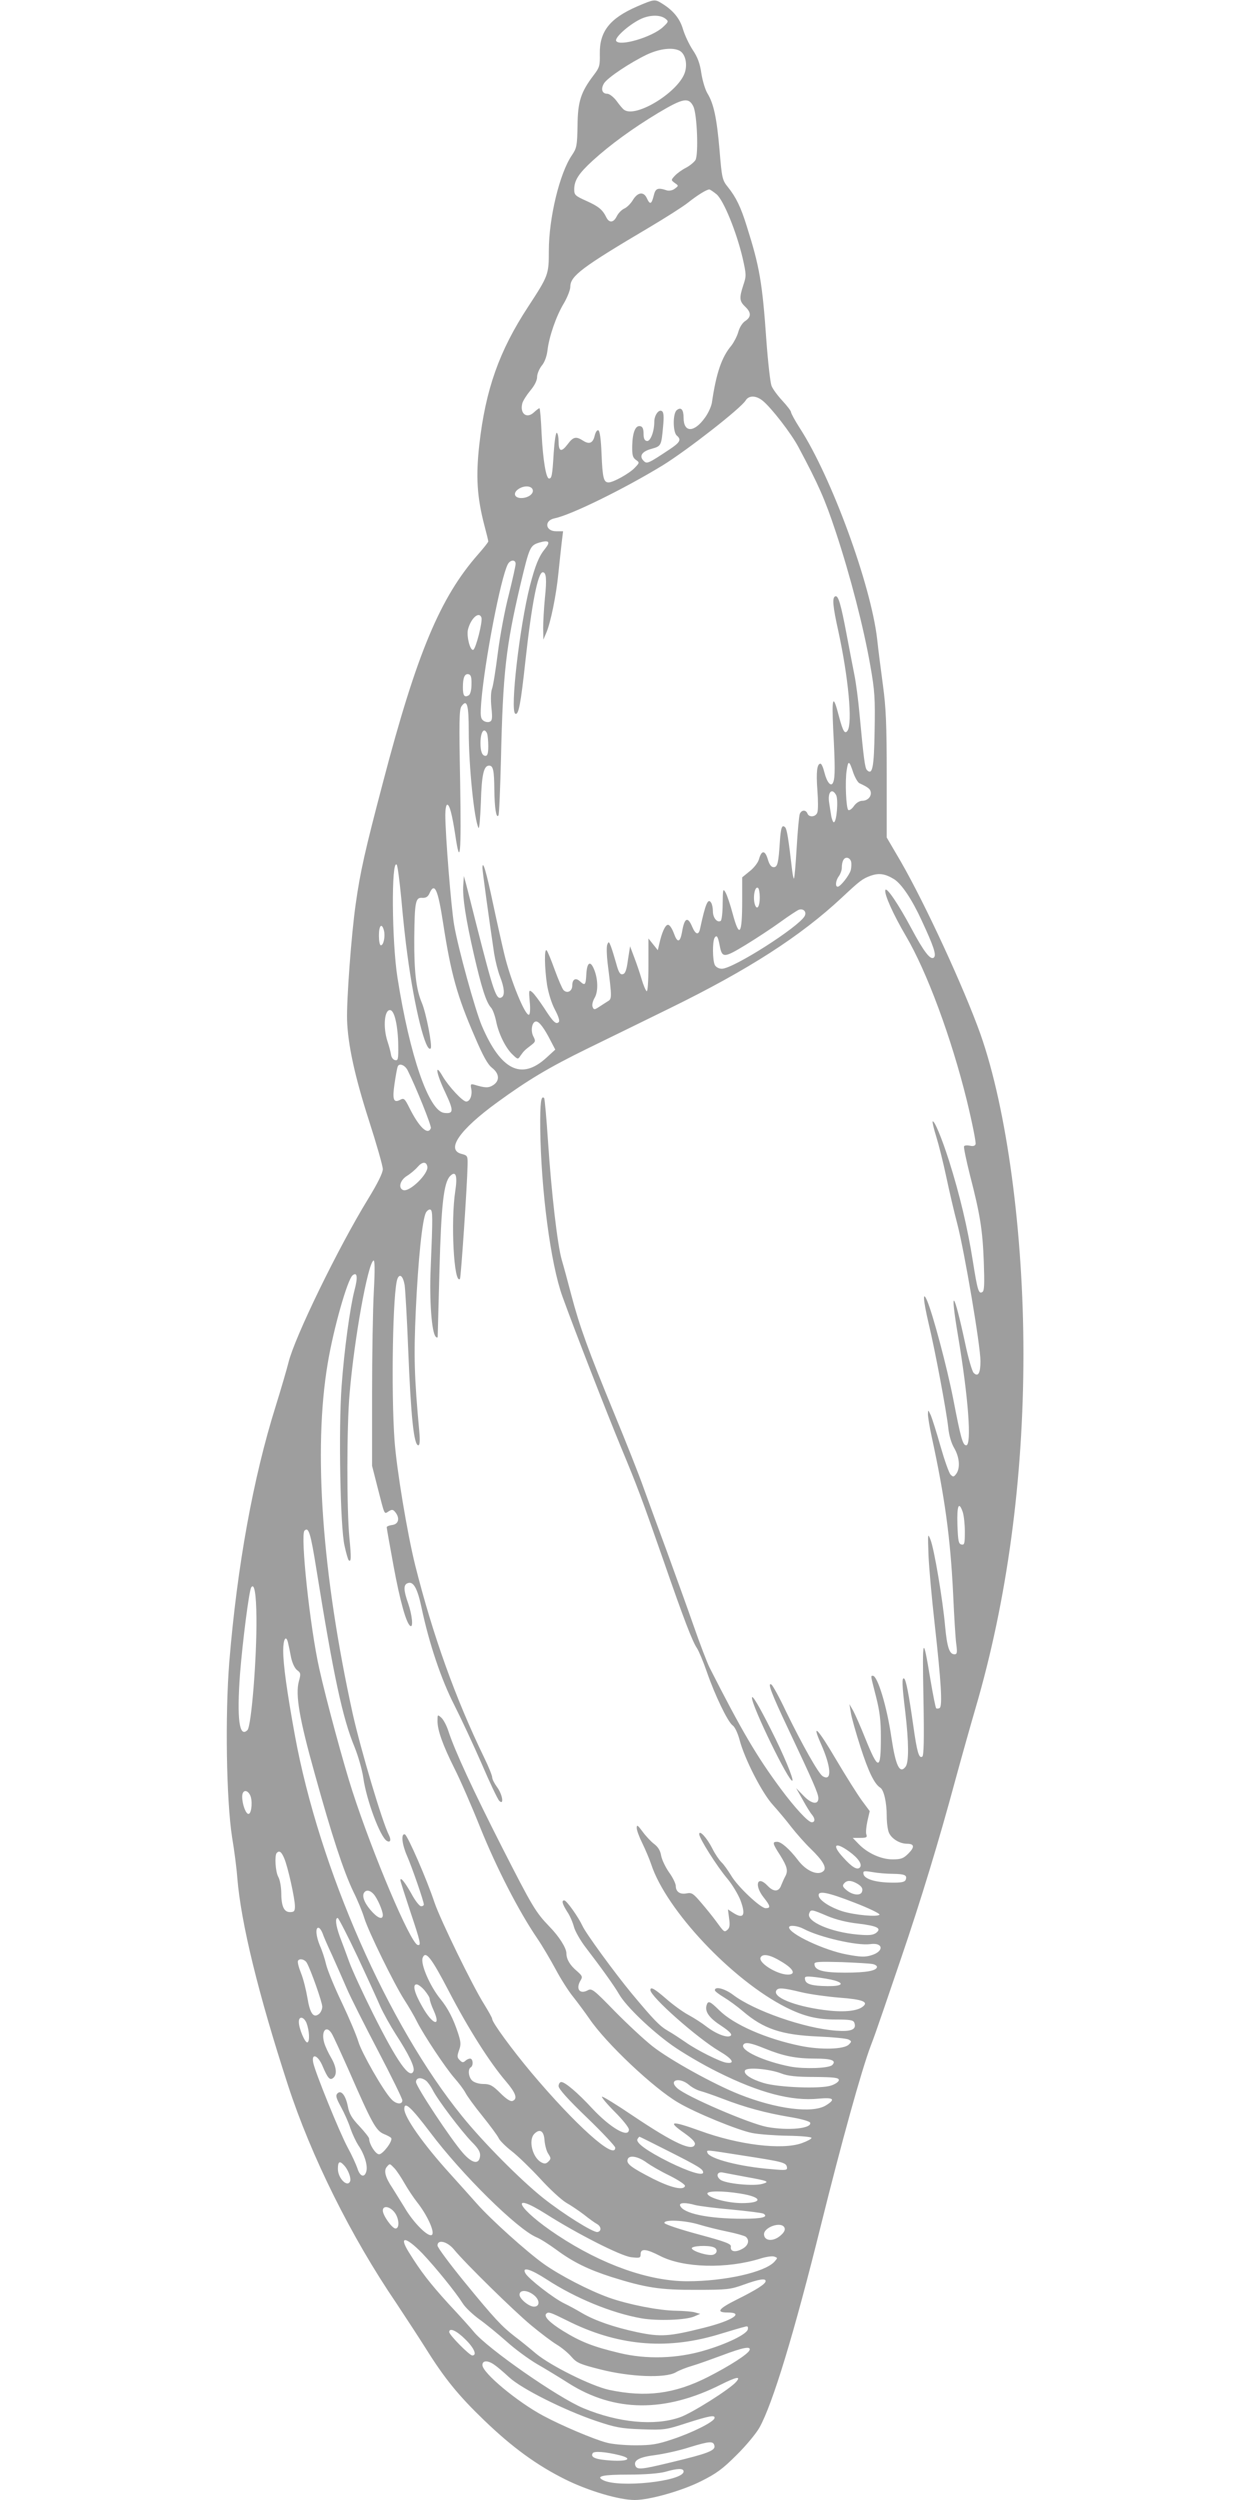 <?xml version="1.0" standalone="no"?>
<!DOCTYPE svg PUBLIC "-//W3C//DTD SVG 20010904//EN"
 "http://www.w3.org/TR/2001/REC-SVG-20010904/DTD/svg10.dtd">
<svg version="1.0" xmlns="http://www.w3.org/2000/svg"
 width="640pt" height="1280pt" viewBox="0 0 640 1280"
 preserveAspectRatio="xMidYMid meet">
<g transform="translate(0,1280) scale(0.1,-0.1)"
fill="#9e9e9e" stroke="none">
<path d="M3262 12767 c-140 -61 -193 -128 -191 -243 1 -59 -1 -69 -30 -107
-67 -88 -83 -136 -84 -260 -2 -104 -4 -115 -29 -152 -63 -92 -118 -322 -118
-489 0 -122 -2 -127 -105 -285 -149 -227 -219 -425 -251 -708 -18 -162 -12
-267 26 -413 11 -41 20 -78 20 -82 0 -4 -23 -33 -51 -65 -195 -221 -315 -507
-488 -1168 -92 -349 -117 -460 -140 -625 -22 -153 -47 -492 -44 -592 4 -127
40 -291 112 -515 39 -121 71 -233 71 -249 0 -19 -26 -72 -75 -152 -154 -251
-377 -710 -408 -838 -8 -32 -37 -132 -65 -222 -116 -369 -198 -823 -238 -1311
-22 -276 -15 -707 14 -896 12 -71 24 -166 27 -210 19 -232 108 -596 260 -1063
118 -362 322 -773 554 -1114 47 -71 115 -175 151 -232 96 -154 168 -242 299
-368 142 -137 269 -230 416 -303 117 -58 274 -105 355 -105 75 0 239 46 339
96 78 39 110 62 181 133 48 47 101 111 118 141 68 121 179 487 316 1040 105
423 207 791 254 915 17 44 39 107 50 140 12 33 59 173 106 310 99 290 193 598
277 910 33 121 80 288 104 370 161 550 245 1170 245 1813 0 622 -85 1253 -220
1637 -85 238 -281 663 -408 884 l-72 123 0 320 c0 260 -4 346 -19 457 -10 75
-24 182 -30 239 -32 278 -234 830 -396 1080 -25 39 -45 76 -45 82 0 6 -20 32
-44 58 -25 27 -50 61 -56 77 -6 16 -18 120 -26 230 -21 300 -35 380 -101 588
-30 97 -55 148 -96 199 -29 36 -31 45 -43 190 -14 164 -30 238 -62 290 -11 18
-25 64 -31 102 -7 50 -19 83 -44 120 -19 29 -41 76 -50 106 -16 55 -50 97
-109 133 -35 22 -40 21 -126 -16z m144 -62 c18 -14 18 -16 -12 -44 -55 -51
-221 -100 -239 -71 -10 16 61 80 120 110 47 24 103 26 131 5z m74 -165 c27
-15 40 -62 28 -106 -27 -101 -252 -241 -313 -196 -6 4 -23 24 -38 45 -16 21
-37 37 -48 37 -27 0 -34 25 -16 54 20 30 133 105 218 146 66 31 133 39 169 20z
m70 -285 c19 -39 27 -243 11 -274 -7 -11 -28 -29 -49 -40 -20 -10 -46 -29 -57
-41 -20 -22 -20 -22 0 -37 20 -14 20 -14 0 -29 -11 -9 -29 -12 -40 -9 -48 16
-59 11 -68 -27 -11 -44 -19 -48 -35 -13 -16 35 -46 32 -71 -8 -11 -19 -31 -39
-45 -45 -13 -6 -30 -23 -38 -39 -16 -33 -38 -36 -53 -7 -20 41 -40 57 -102 85
-58 26 -63 31 -63 59 0 46 22 81 94 147 90 82 205 166 338 246 126 75 154 80
178 32z m119 -450 c36 -31 101 -190 133 -325 19 -85 20 -92 4 -139 -22 -67
-20 -83 9 -111 32 -30 32 -53 0 -74 -14 -9 -29 -33 -35 -56 -6 -21 -22 -52
-35 -69 -50 -59 -78 -141 -100 -292 -3 -20 -19 -55 -36 -78 -55 -77 -109 -77
-109 0 0 42 -13 57 -35 39 -21 -17 -20 -113 0 -130 25 -21 17 -35 -37 -71
-110 -73 -116 -76 -133 -58 -24 24 -8 48 41 61 49 14 50 15 59 114 5 52 3 74
-6 79 -16 11 -39 -21 -39 -54 0 -51 -20 -102 -38 -99 -12 2 -17 13 -17 38 0
24 -5 36 -17 38 -24 5 -39 -30 -41 -98 -1 -49 2 -62 18 -74 20 -14 20 -15 -5
-41 -27 -29 -110 -75 -134 -75 -25 0 -31 22 -36 144 -3 78 -9 121 -17 123 -6
2 -14 -10 -18 -27 -9 -39 -28 -47 -60 -26 -36 23 -50 20 -79 -19 -32 -42 -46
-38 -46 15 0 21 -4 41 -9 44 -5 4 -12 -42 -16 -102 -7 -117 -10 -132 -24 -132
-15 0 -31 93 -38 230 -3 72 -8 130 -11 130 -3 0 -16 -10 -28 -21 -37 -35 -73
-7 -60 45 3 13 22 43 41 66 22 26 35 52 35 70 0 16 11 41 23 57 15 17 26 47
30 78 8 71 45 178 84 242 18 31 33 69 33 85 0 55 60 100 403 303 81 48 171
105 199 127 49 39 96 68 110 68 3 0 20 -11 37 -25z m235 -1056 c44 -35 147
-168 184 -238 103 -193 136 -268 191 -434 74 -223 143 -490 177 -685 23 -130
25 -169 22 -334 -3 -188 -11 -229 -39 -201 -11 11 -17 61 -39 295 -6 65 -17
150 -25 190 -8 40 -26 134 -40 208 -30 159 -43 202 -58 197 -17 -6 -14 -47 16
-182 51 -236 72 -465 47 -505 -14 -22 -24 -5 -44 70 -31 121 -38 106 -30 -65
10 -187 10 -246 0 -270 -10 -27 -32 -2 -45 50 -6 25 -15 45 -20 45 -18 0 -23
-43 -16 -136 4 -51 4 -102 0 -113 -7 -24 -43 -28 -51 -6 -8 20 -30 19 -39 -2
-4 -10 -11 -88 -16 -172 -5 -85 -11 -157 -14 -159 -2 -2 -6 16 -9 40 -19 164
-27 213 -36 222 -16 16 -22 0 -27 -71 -7 -112 -12 -133 -32 -133 -12 0 -22 13
-30 41 -14 47 -32 47 -45 0 -5 -18 -26 -45 -48 -62 l-38 -31 0 -118 c0 -177
-14 -197 -49 -67 -12 45 -28 93 -36 107 -13 23 -14 19 -15 -57 0 -46 -5 -85
-10 -88 -18 -11 -40 16 -40 49 0 17 -4 37 -9 44 -16 26 -29 -5 -56 -130 -7
-38 -23 -35 -41 7 -23 55 -40 46 -52 -27 -10 -55 -24 -57 -42 -6 -9 24 -21 43
-30 43 -14 0 -32 -40 -45 -100 l-7 -30 -24 30 -24 30 0 -138 c0 -83 -4 -136
-9 -132 -5 3 -17 31 -26 62 -9 31 -26 81 -38 112 l-21 56 -11 -70 c-7 -53 -14
-71 -27 -73 -13 -3 -21 10 -33 55 -9 32 -21 71 -27 87 -10 26 -12 27 -19 9 -4
-11 -3 -53 2 -94 23 -185 23 -183 -3 -198 -12 -8 -33 -21 -45 -29 -20 -13 -23
-12 -29 3 -4 10 1 30 11 47 19 33 17 101 -6 151 -18 40 -34 27 -37 -31 -3 -57
-7 -60 -33 -36 -22 20 -39 10 -39 -22 0 -29 -26 -43 -45 -23 -7 8 -27 55 -45
104 -18 50 -36 94 -41 99 -13 14 -11 -91 2 -177 7 -42 23 -94 40 -126 18 -34
26 -58 20 -64 -14 -14 -29 0 -75 72 -24 36 -51 73 -61 81 -17 14 -18 12 -13
-47 4 -35 2 -65 -3 -68 -18 -12 -95 175 -127 310 -12 50 -38 166 -58 260 -34
161 -53 226 -54 182 0 -17 34 -264 60 -439 6 -37 19 -90 30 -118 22 -56 26
-95 9 -106 -28 -17 -41 23 -131 376 -23 91 -46 183 -52 205 l-11 40 -3 -45
c-5 -62 13 -177 55 -360 38 -165 62 -242 87 -269 9 -10 20 -41 26 -69 12 -63
49 -139 85 -172 26 -25 27 -25 40 -5 17 24 22 29 55 54 22 17 23 21 11 44 -16
30 -7 77 14 77 16 0 42 -35 75 -100 l23 -44 -47 -43 c-127 -115 -232 -62 -329
165 -34 80 -122 399 -142 517 -15 88 -45 461 -45 563 0 28 4 52 10 52 12 0 25
-51 41 -155 25 -170 31 -104 25 270 -6 311 -5 373 7 389 28 39 37 9 37 -129 0
-178 28 -453 50 -494 4 -8 9 51 12 130 4 143 15 189 42 189 21 0 26 -23 27
-123 1 -94 10 -150 21 -132 4 6 9 137 13 290 10 440 25 574 100 893 46 193 49
199 96 214 49 14 59 5 31 -30 -33 -40 -51 -85 -79 -192 -53 -210 -102 -637
-75 -654 17 -10 28 48 52 269 32 292 64 455 89 455 18 0 21 -36 11 -131 -5
-52 -9 -121 -9 -154 l1 -60 15 35 c22 51 51 192 62 305 6 55 13 126 17 158 l7
57 -36 0 c-55 0 -62 55 -8 66 84 17 355 150 555 272 123 76 399 291 424 332
16 26 52 26 86 -1z m-1177 -455 c8 -21 -22 -44 -58 -44 -35 0 -44 25 -16 45
28 20 66 19 74 -1z m-87 -381 c0 -10 -16 -81 -35 -158 -20 -76 -45 -210 -56
-297 -11 -87 -24 -170 -30 -185 -6 -15 -7 -55 -3 -95 6 -57 4 -69 -10 -74 -9
-3 -24 0 -32 7 -14 11 -15 27 -10 94 17 209 100 638 136 706 13 24 40 25 40 2z
m-175 -275 c7 -20 -29 -161 -42 -165 -16 -6 -35 69 -27 104 15 58 57 95 69 61z
m-51 -342 c0 -29 -6 -51 -14 -56 -22 -13 -30 -2 -30 40 0 51 9 72 29 68 12 -3
16 -15 15 -52z m80 -252 c3 -9 6 -38 6 -65 0 -35 -4 -49 -14 -49 -17 0 -26 22
-26 65 0 38 8 65 20 65 4 0 11 -7 14 -16z m1875 -201 c9 -25 23 -49 31 -53 43
-20 55 -29 58 -44 5 -24 -16 -46 -43 -46 -14 0 -32 -11 -43 -27 -11 -16 -24
-24 -29 -20 -11 11 -17 147 -8 203 8 53 13 51 34 -13z m-88 -114 c12 -23 3
-139 -12 -139 -4 0 -11 17 -14 38 -3 20 -8 49 -10 64 -8 53 15 76 36 37z m77
-342 c2 -10 1 -29 -2 -42 -7 -26 -53 -85 -67 -85 -14 0 -10 33 6 54 8 11 15
30 15 42 0 35 11 55 29 52 9 -2 17 -11 19 -21z m-2303 -192 c8 -94 22 -222 31
-285 36 -270 94 -503 119 -478 10 10 -23 181 -45 233 -29 68 -40 158 -39 330
2 188 6 211 41 208 18 -1 29 5 37 23 26 59 43 22 70 -154 40 -259 72 -373 161
-578 43 -101 67 -144 89 -161 38 -30 41 -66 6 -89 -24 -15 -40 -15 -99 3 -16
4 -18 1 -13 -23 6 -32 -7 -64 -26 -64 -18 0 -90 77 -121 130 -42 73 -33 14 15
-86 43 -92 42 -108 -7 -102 -78 9 -176 292 -239 693 -29 184 -32 606 -4 578 5
-5 15 -85 24 -178z m2522 104 c39 -24 93 -105 142 -212 61 -131 76 -176 63
-189 -17 -17 -52 29 -116 149 -64 120 -127 214 -133 196 -7 -20 41 -126 105
-235 107 -181 233 -521 312 -842 28 -115 48 -216 45 -224 -3 -9 -13 -12 -29
-8 -14 3 -27 2 -30 -3 -3 -4 11 -71 30 -147 52 -201 65 -281 71 -445 4 -111 3
-148 -7 -154 -19 -12 -25 6 -49 158 -27 172 -68 343 -122 514 -39 122 -76 209
-84 201 -2 -2 6 -38 19 -79 13 -42 36 -134 51 -205 15 -71 40 -179 56 -239 37
-142 119 -625 119 -704 0 -62 -12 -83 -35 -60 -8 8 -28 77 -44 154 -58 270
-79 292 -36 36 53 -315 71 -561 42 -561 -18 0 -28 38 -67 240 -32 163 -104
432 -133 500 -24 56 -21 6 8 -118 33 -137 91 -448 100 -531 4 -41 16 -81 31
-106 27 -47 31 -102 10 -131 -13 -17 -16 -17 -29 -4 -8 8 -31 73 -51 143 -20
71 -43 143 -50 160 -14 30 -14 31 -15 7 0 -14 8 -65 19 -115 68 -313 96 -520
110 -805 5 -113 12 -229 16 -257 6 -45 4 -53 -9 -53 -26 0 -38 36 -48 143 -12
136 -56 397 -75 444 -14 36 -14 32 -10 -82 3 -66 17 -221 31 -345 34 -304 41
-425 26 -435 -7 -4 -15 -4 -18 -1 -3 3 -16 68 -29 145 -39 235 -42 227 -36
-90 4 -218 2 -298 -6 -303 -17 -11 -27 23 -46 159 -23 162 -37 234 -47 241
-12 7 -11 -32 6 -171 18 -154 19 -256 2 -280 -30 -40 -51 2 -73 149 -23 159
-71 316 -95 316 -12 0 -12 4 16 -106 19 -75 25 -121 25 -208 0 -173 -12 -174
-80 -6 -23 58 -51 121 -61 140 l-20 35 7 -42 c3 -24 26 -104 50 -179 41 -127
71 -188 101 -207 18 -11 33 -74 33 -144 0 -34 5 -74 12 -88 14 -30 55 -55 92
-55 38 0 40 -17 7 -50 -25 -25 -37 -30 -81 -30 -59 0 -129 32 -174 79 l-30 31
38 0 c32 0 37 3 32 17 -4 9 -1 40 5 68 l12 52 -40 54 c-22 30 -82 125 -134
213 -91 155 -126 191 -76 78 53 -119 58 -196 9 -166 -22 14 -104 160 -187 330
-34 73 -69 135 -75 139 -23 14 -1 -44 87 -230 126 -267 153 -328 153 -352 0
-36 -37 -29 -78 15 l-36 37 34 -60 c18 -33 39 -67 47 -76 17 -20 17 -39 -1
-39 -18 0 -88 76 -159 172 -123 166 -201 299 -364 620 -13 26 -50 123 -82 215
-32 92 -93 260 -134 373 -42 113 -96 261 -121 330 -24 69 -93 242 -152 385
-132 321 -177 445 -219 605 -18 69 -40 150 -49 180 -22 77 -53 345 -70 604 -8
120 -17 221 -20 224 -16 15 -21 -23 -20 -156 4 -315 53 -693 114 -861 62 -172
224 -588 300 -772 84 -202 104 -255 217 -579 105 -303 148 -414 171 -448 10
-15 33 -70 51 -122 41 -119 107 -256 132 -274 11 -7 26 -39 35 -72 25 -98 117
-277 172 -336 26 -29 69 -80 94 -113 26 -33 69 -82 98 -110 62 -60 84 -97 67
-114 -27 -27 -89 -2 -132 56 -43 56 -85 93 -106 93 -26 0 -24 -8 16 -70 36
-58 41 -79 25 -108 -5 -9 -14 -29 -20 -44 -12 -35 -39 -36 -70 -3 -53 56 -70
3 -20 -60 35 -44 37 -55 10 -55 -26 0 -145 112 -177 168 -15 24 -36 55 -49 67
-12 12 -34 44 -47 71 -28 55 -67 97 -67 73 0 -21 90 -164 145 -229 25 -30 54
-79 66 -109 29 -78 16 -99 -38 -64 l-26 17 6 -46 c5 -35 3 -49 -9 -59 -16 -13
-16 -13 -59 46 -16 22 -50 64 -75 93 -40 47 -48 53 -74 48 -34 -7 -56 8 -56
38 0 11 -15 43 -34 69 -19 27 -37 65 -41 86 -4 26 -16 45 -36 60 -16 12 -43
41 -59 63 -25 34 -30 37 -30 19 0 -12 13 -47 29 -79 15 -31 36 -80 45 -107 77
-235 415 -594 691 -733 92 -46 159 -62 256 -62 71 0 88 -3 93 -16 13 -35 -14
-47 -94 -41 -162 12 -419 102 -526 183 -42 32 -94 46 -94 24 0 -5 21 -21 46
-36 25 -15 69 -47 97 -71 106 -91 198 -122 387 -130 74 -3 143 -10 154 -15 17
-9 17 -11 2 -26 -24 -25 -144 -28 -247 -7 -176 36 -343 109 -417 183 -48 47
-57 51 -65 23 -8 -32 15 -64 77 -104 39 -26 55 -42 48 -49 -15 -15 -74 7 -125
46 -23 18 -65 45 -93 60 -28 15 -79 52 -113 82 -60 52 -81 64 -81 45 0 -34
240 -246 353 -313 67 -39 84 -66 36 -59 -31 4 -153 65 -209 105 -25 17 -65 44
-90 58 -43 25 -72 55 -187 193 -85 103 -235 308 -251 345 -21 45 -81 130 -93
130 -15 0 -10 -18 15 -58 14 -20 29 -56 35 -79 6 -22 33 -69 59 -103 79 -103
146 -196 172 -241 36 -62 163 -184 271 -261 52 -37 157 -99 234 -137 214 -107
379 -150 517 -136 77 7 88 -3 36 -35 -69 -42 -255 -18 -443 57 -129 51 -355
176 -444 246 -42 33 -128 113 -193 179 -107 110 -118 119 -138 108 -42 -23
-64 7 -37 51 11 18 8 23 -19 47 -36 30 -54 61 -54 91 0 27 -37 86 -87 137 -71
74 -87 101 -242 405 -148 291 -242 494 -275 595 -9 29 -26 60 -36 69 -20 18
-20 17 -20 -17 0 -47 27 -123 87 -243 28 -55 88 -192 133 -305 82 -203 195
-424 291 -565 26 -38 68 -110 94 -158 26 -49 66 -112 89 -140 23 -29 60 -79
83 -112 85 -126 330 -357 455 -430 89 -53 307 -142 379 -156 35 -7 118 -13
184 -14 66 -1 120 -6 120 -11 0 -5 -22 -17 -50 -27 -101 -36 -323 -9 -520 63
-150 54 -171 51 -79 -13 36 -26 54 -44 52 -55 -9 -41 -107 4 -317 145 -84 57
-156 101 -159 98 -3 -3 26 -38 66 -78 40 -40 72 -80 72 -90 0 -47 -95 8 -189
109 -73 79 -138 134 -157 134 -8 0 -14 -10 -14 -21 0 -14 48 -68 145 -161 80
-77 145 -147 145 -154 0 -67 -204 116 -431 386 -97 116 -199 255 -199 273 0 6
-19 39 -41 75 -60 95 -223 430 -254 520 -39 118 -138 345 -152 350 -21 6 -15
-51 11 -110 25 -57 86 -233 86 -249 0 -5 -6 -9 -14 -9 -8 0 -31 29 -50 65 -34
60 -56 87 -56 68 0 -5 23 -76 50 -158 53 -158 58 -179 38 -173 -38 13 -227
458 -334 788 -43 132 -134 467 -169 625 -48 213 -98 686 -76 708 21 21 31 -10
61 -198 88 -547 134 -762 195 -909 19 -47 39 -117 45 -158 16 -114 86 -302
120 -323 18 -11 24 3 12 28 -34 65 -145 439 -186 622 -157 715 -203 1351 -128
1795 30 180 101 428 127 450 24 20 28 -9 10 -76 -23 -89 -53 -309 -66 -491
-16 -221 -7 -723 15 -817 8 -38 18 -71 21 -74 13 -13 14 12 4 114 -14 143 -14
575 1 739 24 283 93 663 122 681 7 5 8 -45 2 -157 -5 -90 -9 -328 -9 -529 l0
-365 28 -110 c38 -148 33 -138 57 -123 18 11 23 10 36 -7 22 -30 14 -59 -18
-63 -16 -2 -28 -7 -28 -12 0 -5 16 -94 35 -198 33 -179 65 -294 86 -307 16
-10 9 57 -11 115 -24 68 -25 96 -3 104 29 12 50 -25 71 -124 39 -185 101 -369
168 -500 35 -69 98 -204 140 -300 41 -96 82 -182 90 -190 26 -26 17 32 -11 70
-14 19 -25 41 -25 50 0 9 -18 54 -41 101 -147 303 -263 626 -353 984 -41 165
-95 490 -106 640 -18 254 -9 766 15 828 12 29 29 13 37 -34 3 -24 12 -172 18
-329 14 -347 29 -490 52 -490 7 0 9 23 5 68 -26 284 -29 385 -18 626 12 256
33 463 52 498 6 10 16 17 22 15 13 -4 13 -34 2 -303 -7 -160 5 -328 26 -348 6
-6 9 -6 10 0 0 5 4 158 9 339 9 338 22 451 55 484 29 29 38 1 26 -77 -24 -156
-7 -481 24 -450 5 5 37 478 39 582 1 48 0 50 -31 58 -81 21 -11 123 183 264
155 113 263 178 459 274 99 48 290 142 425 208 404 198 669 369 880 566 94 88
105 96 147 112 43 15 74 11 120 -17z m-687 -94 c0 -45 -13 -67 -24 -39 -13 35
-2 99 15 88 5 -3 9 -25 9 -49z m230 -95 c-30 -56 -366 -270 -424 -270 -15 0
-30 8 -36 19 -12 24 -13 121 -1 140 11 16 17 6 26 -41 12 -64 22 -63 131 3 54
33 135 86 179 118 44 32 87 60 95 63 24 8 41 -11 30 -32z m-2154 -75 c7 -30
-2 -75 -16 -75 -6 0 -10 23 -10 50 0 53 15 67 26 25z m60 -460 c7 -28 13 -85
13 -128 1 -70 -1 -78 -16 -75 -10 2 -19 14 -21 28 -2 14 -10 44 -18 68 -24 73
-16 166 15 160 10 -2 20 -21 27 -53z m61 -255 c43 -86 123 -285 119 -296 -15
-39 -60 4 -110 104 -24 48 -28 51 -47 41 -34 -18 -41 1 -29 82 6 41 13 80 16
87 6 21 37 10 51 -18z m101 -493 c7 -36 -92 -133 -124 -120 -26 10 -16 50 19
72 18 11 43 32 55 46 24 28 45 29 50 2z m2741 -1768 c6 -18 11 -63 11 -101 0
-61 -2 -69 -17 -66 -15 3 -18 17 -21 101 -3 99 7 123 27 66z m-3616 -543 c2
-204 -26 -554 -46 -574 -42 -42 -55 57 -38 289 13 164 46 423 57 441 16 26 26
-33 27 -156z m162 -128 c3 -13 10 -45 15 -73 6 -29 19 -57 31 -66 19 -14 20
-19 9 -58 -18 -68 2 -189 81 -471 87 -315 148 -501 198 -605 22 -44 47 -105
56 -135 21 -69 153 -338 205 -419 22 -34 52 -85 66 -114 37 -72 144 -233 191
-287 22 -25 47 -58 56 -75 8 -16 47 -70 87 -119 40 -50 77 -100 83 -113 5 -12
36 -43 67 -67 32 -25 97 -88 146 -141 48 -53 108 -108 133 -123 25 -14 66 -42
91 -61 25 -20 54 -41 65 -47 24 -13 26 -38 4 -42 -21 -4 -176 93 -279 175
-114 91 -305 283 -414 418 -379 467 -731 1268 -856 1949 -41 225 -60 363 -60
435 0 60 15 83 25 39z m-195 -778 c14 -26 9 -92 -6 -97 -14 -5 -34 48 -34 88
0 34 24 39 40 9z m3068 -290 c47 -34 69 -67 54 -82 -14 -14 -41 3 -85 52 -60
65 -42 83 31 30z m-2893 -34 c19 -44 55 -207 55 -246 0 -25 -4 -30 -25 -30
-32 0 -45 31 -45 103 -1 29 -7 63 -15 77 -15 26 -20 111 -8 123 13 14 24 6 38
-27z m3117 -80 c61 -1 74 -7 65 -31 -5 -11 -22 -15 -74 -14 -80 1 -137 18
-142 44 -3 16 2 17 45 10 27 -5 74 -9 106 -9z m-189 -47 c28 -15 37 -28 30
-46 -8 -20 -47 -16 -77 8 -21 17 -24 24 -15 35 14 17 33 18 62 3z m-2470 -57
c19 -21 47 -85 47 -107 0 -27 -28 -16 -64 27 -33 39 -45 75 -29 91 11 12 29 8
46 -11z m2463 -44 c73 -28 130 -56 127 -61 -8 -13 -127 -2 -189 17 -61 19
-118 55 -122 79 -6 29 43 20 184 -35z m-140 -68 c45 -19 103 -33 159 -39 98
-12 121 -24 90 -48 -16 -11 -36 -13 -93 -8 -138 12 -265 67 -249 108 8 22 11
22 93 -13z m-2406 -207 c51 -109 104 -225 118 -258 15 -33 50 -96 78 -140 67
-103 99 -169 91 -189 -18 -46 -84 48 -207 294 -51 102 -106 221 -122 265 -16
44 -38 104 -49 132 -20 56 -24 93 -10 93 4 0 50 -89 101 -197z m2285 141 c81
-43 273 -87 340 -78 68 10 73 -37 6 -57 -32 -10 -56 -9 -125 4 -115 21 -296
106 -296 139 0 13 43 9 75 -8z m-2464 -21 c5 -16 27 -66 49 -113 21 -47 55
-123 75 -170 20 -47 93 -191 161 -321 68 -130 124 -244 124 -253 0 -23 -33
-20 -57 7 -41 43 -152 238 -168 293 -9 31 -47 121 -84 199 -38 79 -74 167 -81
196 -7 30 -21 73 -32 97 -20 48 -24 92 -8 92 6 0 15 -12 21 -27z m647 -298
c101 -194 209 -364 291 -460 52 -61 63 -91 35 -102 -10 -4 -32 10 -63 41 -39
39 -53 46 -86 46 -22 0 -46 7 -57 17 -19 17 -24 58 -8 68 15 9 12 45 -3 45 -7
0 -18 -5 -25 -12 -10 -9 -16 -9 -28 4 -14 13 -14 21 -4 50 11 29 10 43 -5 89
-24 73 -51 126 -90 174 -54 66 -103 180 -91 211 15 39 44 2 134 -171z m1702
152 c63 -37 78 -67 33 -67 -57 1 -155 63 -138 89 11 20 50 12 105 -22z m-2429
-7 c21 -37 79 -202 79 -224 0 -13 -7 -29 -16 -37 -29 -24 -47 2 -60 82 -7 41
-21 98 -33 127 -12 30 -19 58 -15 63 8 14 35 7 45 -11z m2897 -6 c12 -2 22 -9
22 -14 0 -20 -53 -30 -163 -30 -115 0 -157 12 -157 45 0 11 26 12 138 9 75 -3
147 -7 160 -10z m-195 -84 c54 -16 36 -30 -36 -29 -80 1 -111 10 -115 33 -4
17 1 19 54 13 33 -4 76 -11 97 -17z m-2099 -51 c14 -17 26 -36 26 -43 0 -8 9
-35 21 -61 39 -87 -7 -72 -59 21 -41 71 -51 114 -29 114 8 0 27 -14 41 -31z
m1928 -9 c46 -11 134 -23 196 -28 120 -9 152 -22 118 -47 -30 -23 -104 -29
-198 -16 -152 20 -264 66 -243 100 9 15 32 14 127 -9z m-2533 -157 c15 -39 18
-95 5 -100 -12 -4 -44 71 -44 105 0 31 25 27 39 -5z m129 -54 c8 -12 47 -98
89 -192 117 -268 138 -306 178 -323 18 -7 36 -17 38 -21 9 -15 -43 -83 -62
-83 -18 0 -51 52 -51 80 0 6 -23 35 -50 64 -39 41 -52 64 -59 101 -11 56 -34
86 -53 67 -11 -11 -7 -24 18 -70 17 -31 39 -80 48 -109 10 -29 28 -67 40 -86
32 -46 49 -103 42 -133 -9 -36 -33 -29 -46 14 -7 20 -29 69 -50 107 -42 78
-166 384 -176 433 -11 52 23 41 47 -15 27 -64 38 -76 55 -62 21 17 17 56 -11
104 -14 24 -30 58 -35 76 -17 59 10 93 38 48z m2219 -78 c94 -38 157 -51 258
-51 83 0 109 -10 86 -33 -17 -17 -143 -21 -214 -8 -134 26 -259 83 -241 112 9
15 38 10 111 -20z m83 -127 c33 -13 77 -18 170 -18 103 -1 125 -4 125 -16 0
-8 -18 -21 -40 -28 -53 -18 -269 -10 -345 13 -67 20 -106 47 -95 65 11 17 125
7 185 -16z m-1819 -37 c9 -7 24 -28 34 -47 24 -49 145 -209 200 -266 35 -35
45 -53 43 -73 -5 -45 -40 -39 -88 16 -61 69 -240 340 -240 363 0 23 26 26 51
7z m1346 -21 c16 -14 43 -28 59 -32 16 -4 68 -22 115 -40 114 -44 218 -72 342
-93 57 -9 102 -22 105 -29 10 -30 -111 -42 -221 -22 -90 17 -411 155 -459 198
-48 42 10 59 59 18z m-1325 -243 c161 -215 447 -497 545 -538 20 -8 65 -37
102 -64 85 -63 163 -101 281 -139 175 -55 249 -67 435 -66 159 0 175 2 244 27
78 28 111 33 111 18 0 -15 -46 -44 -148 -95 -94 -47 -108 -66 -47 -66 89 0 24
-42 -120 -78 -179 -45 -222 -48 -342 -23 -121 26 -216 59 -283 98 -25 15 -65
37 -90 49 -55 26 -186 128 -200 155 -19 35 26 22 108 -31 147 -96 333 -173
487 -200 82 -14 227 -9 270 10 l30 13 -25 7 c-14 5 -58 8 -98 9 -89 1 -245 32
-344 67 -103 37 -251 114 -333 172 -87 62 -272 228 -345 311 -30 34 -92 103
-138 154 -135 149 -232 287 -232 329 0 42 34 10 132 -119z m586 -42 c2 -24 10
-55 19 -68 14 -22 15 -26 1 -40 -12 -12 -20 -13 -37 -4 -45 25 -67 114 -35
146 28 28 49 15 52 -34z m637 -56 c154 -78 175 -91 175 -108 0 -19 -72 3 -174
53 -114 57 -173 100 -162 118 4 7 9 12 10 12 2 0 70 -34 151 -75z m376 -21
c207 -32 223 -36 228 -59 3 -17 -3 -18 -80 -11 -158 12 -317 53 -327 84 -5 16
-13 16 179 -14z m-488 -38 c18 -13 69 -43 115 -65 49 -25 82 -47 79 -54 -8
-23 -72 -8 -162 37 -115 59 -140 78 -131 101 8 23 55 14 99 -19z m-1550 -14
c20 -22 35 -63 30 -79 -13 -36 -63 14 -63 62 0 39 9 44 33 17z m257 -14 c12
-13 35 -48 52 -78 17 -30 46 -73 64 -96 50 -63 91 -151 76 -166 -17 -17 -96
62 -141 140 -19 31 -47 76 -62 100 -36 53 -45 88 -29 107 16 19 15 19 40 -7z
m1795 -43 c117 -21 128 -25 90 -36 -46 -14 -192 1 -217 21 -25 20 -15 44 16
36 11 -2 62 -12 111 -21z m-25 -86 c114 -18 119 -49 7 -49 -75 1 -168 26 -175
48 -5 15 76 16 168 1z m-994 -105 c159 -101 383 -215 436 -221 44 -5 48 -4 48
16 0 30 29 27 99 -9 119 -62 343 -68 517 -13 29 9 60 13 69 9 17 -6 17 -7 0
-26 -49 -54 -254 -100 -446 -100 -197 0 -437 85 -665 236 -203 134 -256 233
-58 108z m764 46 c20 -5 104 -16 186 -23 83 -8 156 -17 163 -21 27 -17 -7 -26
-104 -26 -180 0 -309 27 -323 68 -5 15 29 16 78 2z m-1541 -36 c25 -31 28 -84
6 -84 -17 0 -65 67 -65 92 0 27 35 22 59 -8z m1561 -64 c36 -11 101 -27 145
-36 44 -9 86 -21 93 -26 22 -18 13 -47 -19 -63 -35 -19 -61 -13 -57 12 3 14
-25 25 -166 63 -93 25 -171 51 -174 58 -6 19 103 15 178 -8z m437 -17 c4 -11
-3 -24 -22 -40 -35 -30 -79 -28 -83 4 -6 39 91 73 105 36z m-1855 -130 c70
-74 171 -199 207 -256 12 -20 50 -56 84 -81 34 -24 97 -76 140 -114 43 -39
113 -90 155 -115 42 -24 116 -69 163 -99 235 -149 494 -151 780 -7 80 40 104
44 79 15 -29 -36 -230 -163 -290 -183 -130 -45 -315 -27 -493 47 -130 54 -492
306 -561 391 -11 14 -69 79 -129 143 -98 108 -142 165 -204 265 -53 85 -16 81
69 -6z m162 20 c57 -70 310 -318 396 -389 47 -39 105 -83 130 -98 25 -15 59
-43 76 -63 27 -31 43 -38 150 -65 151 -38 328 -45 383 -15 18 11 57 26 85 34
28 8 97 33 154 54 106 40 147 48 140 27 -6 -20 -103 -82 -213 -138 -171 -87
-318 -106 -507 -66 -91 20 -298 123 -373 185 -33 28 -82 68 -109 88 -67 52
-104 91 -261 283 -74 91 -135 173 -135 183 0 33 50 21 84 -20z m1330 11 c21
-8 20 -31 -2 -38 -23 -8 -104 16 -110 32 -4 13 82 18 112 6z m-918 -247 c29
-25 28 -57 -2 -57 -26 0 -74 40 -74 61 0 27 42 25 76 -4z m165 -127 c255 -129
503 -153 769 -75 69 21 133 40 144 42 14 5 17 1 15 -13 -5 -25 -107 -75 -224
-109 -138 -41 -296 -46 -435 -12 -134 32 -197 57 -288 113 -69 43 -99 74 -85
88 11 11 21 7 104 -34z m-519 -97 c46 -45 62 -83 36 -83 -14 0 -118 105 -118
120 0 24 38 7 82 -37z m148 -130 c14 -9 48 -38 76 -64 63 -59 283 -169 445
-224 101 -34 128 -39 234 -43 116 -4 123 -3 231 32 119 38 148 43 142 24 -7
-20 -115 -74 -215 -107 -77 -26 -107 -31 -190 -31 -54 0 -121 6 -148 14 -65
17 -230 87 -323 137 -133 71 -312 220 -312 260 0 24 27 25 60 2z m1128 -416
c5 -24 -38 -40 -213 -82 -161 -39 -183 -42 -192 -19 -10 27 20 44 102 54 44 6
123 23 175 40 105 32 123 33 128 7z m-485 -48 c67 -17 44 -32 -43 -27 -80 5
-109 16 -95 38 7 11 66 7 138 -11z m327 -83 c0 -50 -333 -86 -413 -44 -38 20
0 28 131 28 86 0 156 6 187 14 66 19 95 19 95 2z"/>
<path d="M3850 4108 c-2 -41 192 -439 207 -425 7 8 -44 132 -110 262 -61 121
-96 180 -97 163z"/>
</g>
</svg>
